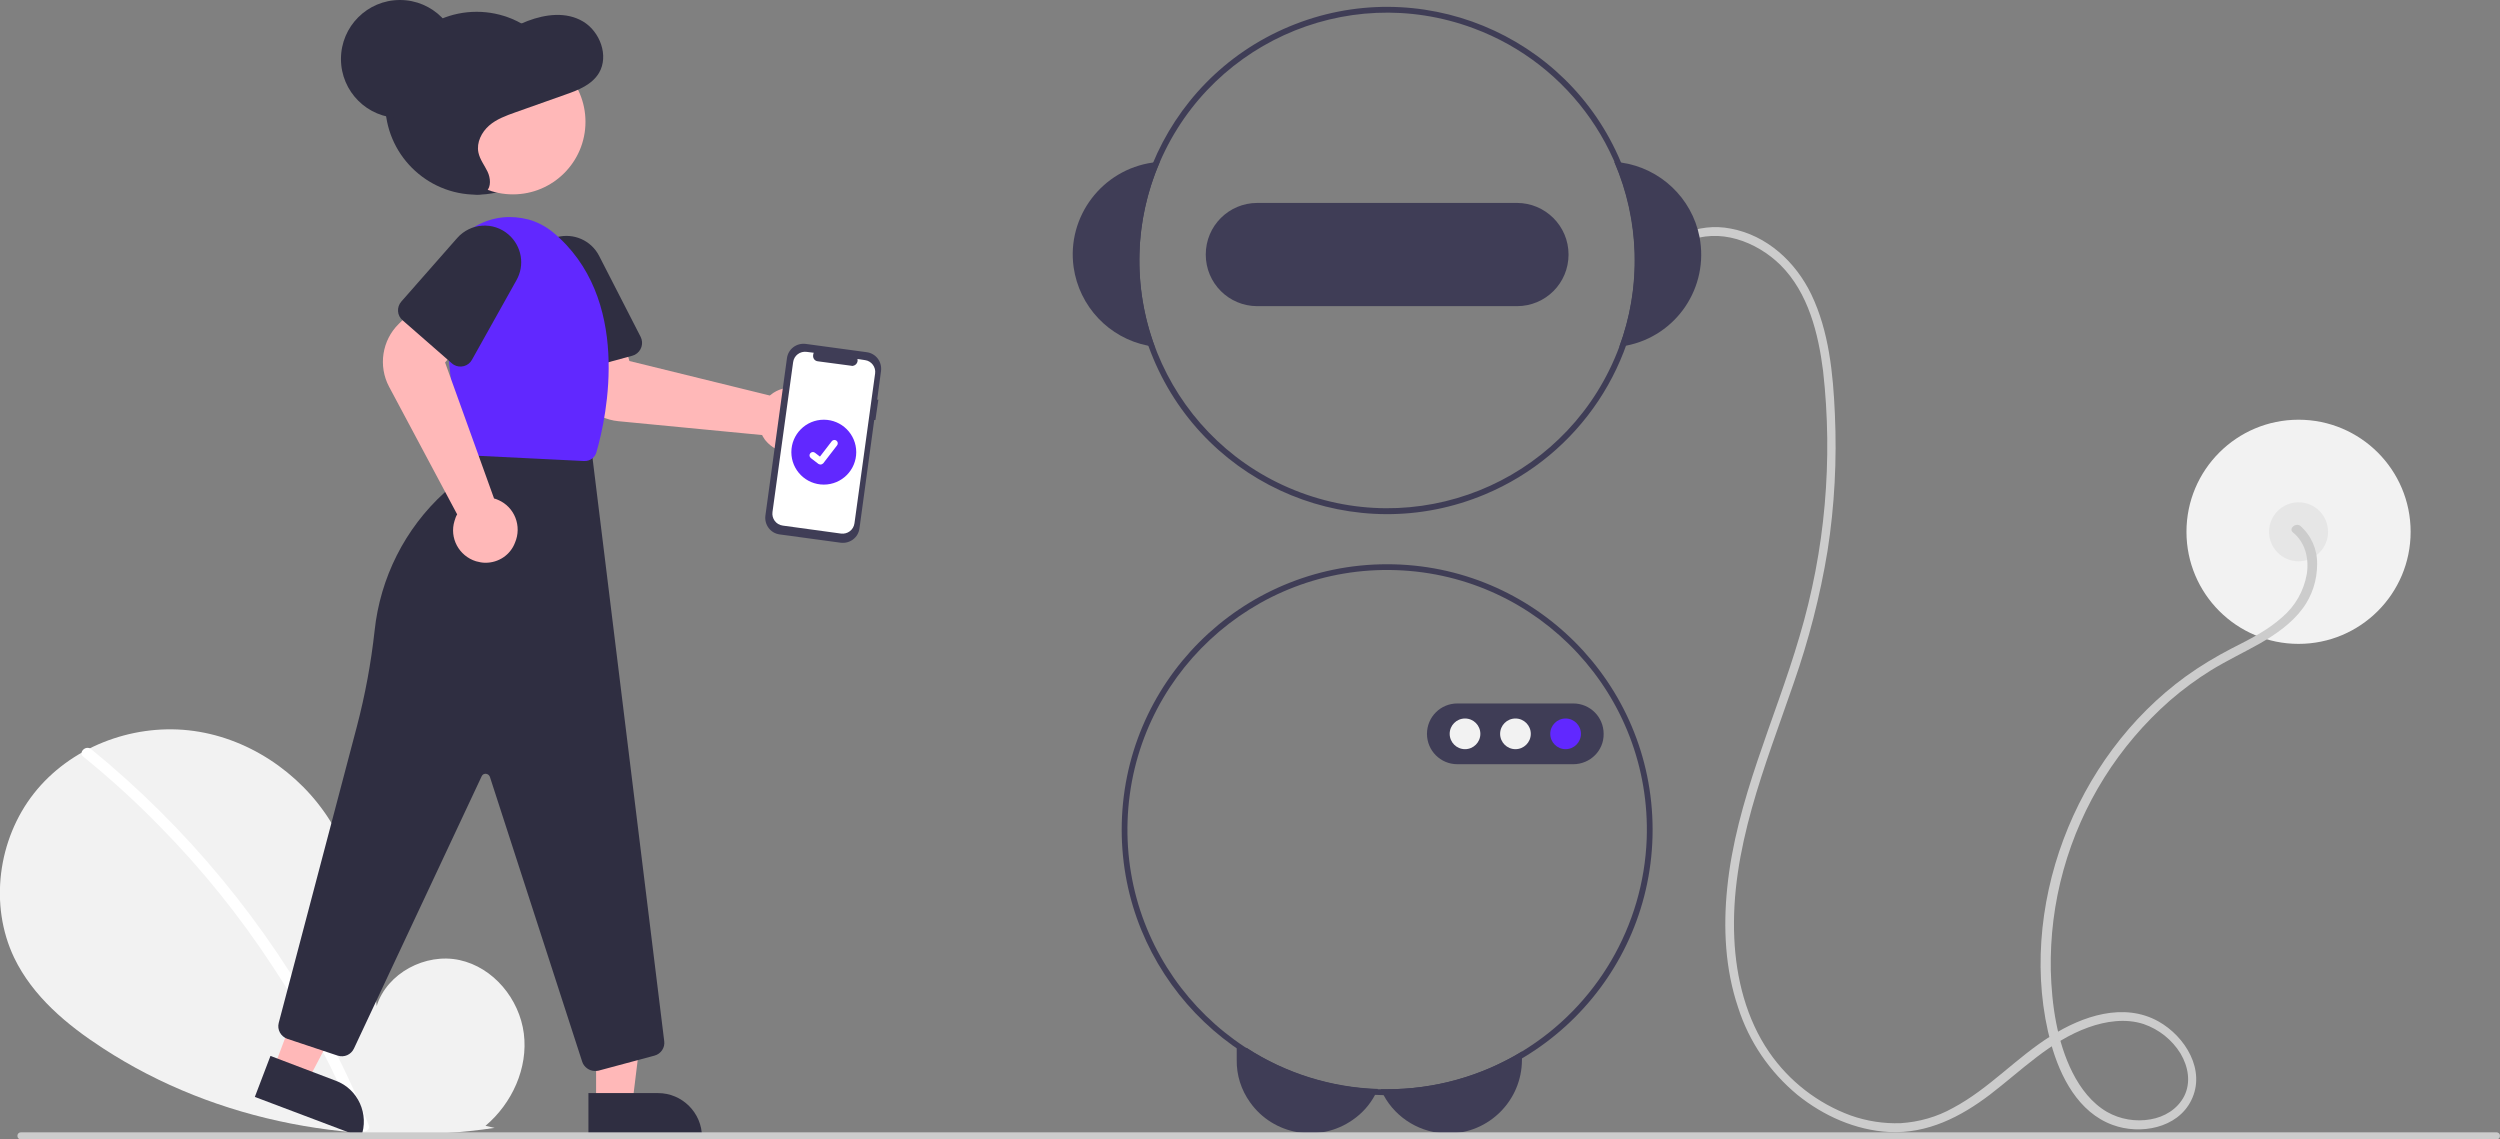 <?xml version="1.0" encoding="utf-8"?>
<!-- Generator: Adobe Illustrator 27.0.1, SVG Export Plug-In . SVG Version: 6.00 Build 0)  -->
<svg version="1.1" id="Layer_1" xmlns="http://www.w3.org/2000/svg" xmlns:xlink="http://www.w3.org/1999/xlink" x="0px" y="0px"
	 viewBox="0 0 847.6 386.3" style="enable-background:new 0 0 847.6 386.3;" xml:space="preserve">
<rect x="0" y="0" width="847.6" height="386.3" fill="#808080" stroke="none"/>
<style type="text/css">
	.st0{fill:#F2F2F2;}
	.st1{fill:#E6E6E6;}
	.st2{fill:#CCCCCC;}
	.st3{fill:#3F3D56;}
	.st4{fill:#6128FF;}
	.st5{fill:#FFFFFF;}
	.st6{fill:#2F2E41;}
	.st7{fill:#FFB8B8;}
</style>
<circle class="st0" cx="779.3" cy="180.3" r="38"/>
<circle class="st1" cx="779.3" cy="180.3" r="10"/>
<path class="st2" d="M777.4,180.5c4.2,3.4,5.5,8.9,4.7,14.1c-1,5.7-3.9,10.9-8.4,14.7c-5,4.5-11.1,7.5-17,10.5
	c-5.4,2.8-10.6,5.9-15.6,9.5c-19,13.8-33.3,33.4-41.5,55.3c-8.2,21.9-10.4,46.7-4.2,69.3c3.1,11.2,9.3,23.3,20.9,27.5
	c9.2,3.4,21.9,1.2,26.6-8.3c5.1-10.2-2-21.7-11.1-26.8c-11.8-6.6-25.8-1.8-36.4,4.9c-11.7,7.3-21,17.9-33.2,24.4
	c-5.5,3.1-11.6,4.8-17.8,5.2c-5.8,0.2-11.5-0.7-16.9-2.6c-11.2-4.1-20.9-11.6-27.7-21.5c-7.7-11.2-11.2-25-11.8-38.5
	c-1.4-30.2,10.5-58.5,20.1-86.5c5.1-14.6,9-29.6,11.5-44.9c2.4-15.3,3.2-30.9,2.5-46.4c-0.6-13.7-2-28.1-8-40.6
	c-5.3-11-15-20-27.3-22.3c-5.5-1.1-11.3-0.4-16.4,1.9c-1.8,0.8-0.2,3.4,1.5,2.6c10.9-5,23.7-0.1,31.8,7.9
	c9.4,9.4,12.8,23.2,14.4,35.9c3.4,30.2,0.7,60.8-8,90c-8.3,28.4-21.5,55.5-24.5,85.2c-1.4,13.6-0.7,27.6,3.7,40.6
	c3.7,11.6,10.7,21.8,20.1,29.6c8.8,7.1,19.7,12,31.2,12.6c12.9,0.6,24.1-5.1,34.1-12.7c10.7-8.2,20.5-18.2,33.4-22.8
	c5.9-2.1,12.6-3.1,18.7-1.1c5.2,1.8,9.6,5.3,12.5,10c2.6,4.4,3.6,9.8,1.2,14.5c-2.3,4.4-6.7,7-11.4,7.8c-5,0.9-10.3,0-14.7-2.5
	c-5.2-3-9-8-11.7-13.3c-5.3-10.5-7.1-23.1-7.4-34.8c-0.2-11.4,1.2-22.8,4.3-33.9c6.2-22.3,18.7-42.2,36.1-57.5
	c4.4-3.8,9-7.2,14-10.3c5.4-3.3,11.1-6,16.6-9.1c5.4-3.1,10.7-6.8,14.4-11.8c3.2-4.3,4.9-9.6,4.9-15c0.1-5-2-9.8-5.8-13.1
	C778.1,177.2,775.9,179.3,777.4,180.5L777.4,180.5z"/>
<path class="st3" d="M422.7,355.3c13.3,8.6,28.7,13.4,44.5,13.9c-0.3,0.7-0.6,1.3-1,2c-1.8,3.4-4.4,6.3-7.6,8.5
	c-11.3,7.9-26.9,5.2-34.8-6c-3-4.2-4.6-9.2-4.5-14.4v-4H422.7z"/>
<path class="st3" d="M516,356.5v2.8c0,13.8-11.2,25-25,25c-9.1,0-17.6-5-21.9-13c-0.4-0.7-0.7-1.3-1-2c0.7,0,1.5,0,2.2,0
	C486.4,369.3,502.2,364.9,516,356.5z"/>
<path class="st3" d="M549.6,55.1c-0.8-0.1-1.5-0.2-2.3-0.2c8.6,19.9,9.2,42.4,1.7,62.7c0.8-0.1,1.5-0.2,2.3-0.4
	c17.1-3.3,28.2-19.8,24.9-36.9C573.6,67.1,562.9,57,549.6,55.1L549.6,55.1z"/>
<path class="st3" d="M393.2,54.9c-0.8,0-1.5,0.1-2.3,0.2c-17.2,2.4-29.3,18.3-26.9,35.5c1.9,13.3,12,24,25.2,26.6
	c0.8,0.1,1.5,0.3,2.3,0.4C384,97.3,384.6,74.8,393.2,54.9L393.2,54.9z"/>
<path class="st3" d="M549.6,55.1C531.3,11.3,480.9-9.3,437.1,9c-43.8,18.3-64.5,68.7-46.1,112.5c18.3,43.8,68.7,64.5,112.5,46.1
	c32-13.4,52.8-44.7,52.8-79.3C556.3,76.9,554,65.6,549.6,55.1z M549,117.6c-16.2,43.5-64.5,65.6-108,49.4
	c-43.5-16.2-65.6-64.5-49.4-108c16.2-43.5,64.5-65.6,108-49.4c32.9,12.2,54.7,43.6,54.7,78.7C554.3,98.3,552.5,108.2,549,117.6
	L549,117.6z"/>
<path class="st3" d="M514.3,68.8h-88c-9.7,0-17.5,7.8-17.5,17.5s7.8,17.5,17.5,17.5h88c9.7,0,17.5-7.8,17.5-17.5
	S523.9,68.8,514.3,68.8z"/>
<path class="st3" d="M470.3,191.3c-49.7,0-90,40.3-90,90c0,48.1,37.9,87.7,85.9,89.9c1,0,1.9,0.1,2.9,0.1c0.4,0,0.8,0,1.2,0
	c49.7,0,90-40.3,90-90S520,191.3,470.3,191.3L470.3,191.3z M516,356.5c-13.8,8.4-29.6,12.8-45.7,12.8c-0.7,0-1.5,0-2.2,0
	c-0.3,0-0.6,0-0.9,0c-48.6-1.7-86.6-42.5-84.9-91.1s42.5-86.6,91.1-84.9s86.6,42.5,84.9,91.1C557.2,314,541.3,341.1,516,356.5
	L516,356.5z"/>
<path class="st3" d="M533.4,259.1h-39.3c-5.7,0-10.3-4.6-10.3-10.3c0-5.7,4.6-10.3,10.3-10.3h39.3c5.7,0,10.3,4.6,10.3,10.3
	C543.8,254.5,539.1,259.1,533.4,259.1z"/>
<circle class="st0" cx="496.7" cy="248.8" r="5.2"/>
<circle class="st0" cx="513.8" cy="248.8" r="5.2"/>
<circle class="st4" cx="530.8" cy="248.8" r="5.2"/>
<path class="st0" d="M164.6,381.7c9-7.6,14.5-19.6,13-31.3s-10.3-22.4-21.8-24.9s-24.6,4.4-28.1,15.6c-1.9-21.7-4.1-44.3-15.7-62.7
	c-10.4-16.7-28.5-28.7-48.1-30.8s-40.2,5.9-52.4,21.4c-12.2,15.5-15.2,37.9-6.7,55.7c6.3,13.1,17.9,22.8,30.1,30.7
	c38.8,25.3,87,33.8,132.8,27L164.6,381.7z"/>
<path class="st5" d="M30.9,254c16.2,13.2,31,27.9,44.3,44c13.3,16.1,25,33.4,34.9,51.7c5.6,10.3,10.5,20.8,14.9,31.7
	c0.9,2.2-2.7,3.2-3.6,1c-7.8-19.1-17.4-37.3-28.8-54.5C81.3,310.6,68.4,294.6,54,280c-8.1-8.3-16.7-16.1-25.7-23.4
	C26.4,255.1,29.1,252.5,30.9,254z"/>
<circle class="st6" cx="161.6" cy="35" r="31"/>
<path class="st7" d="M277.2,148.5c-0.6,0.9-1.3,1.7-2.1,2.4c-4.7,3.9-11.6,3.2-15.5-1.5c-0.3-0.3-0.5-0.7-0.7-1
	c-0.2-0.3-0.4-0.6-0.5-0.9l-48.8-4.7c-7.9-0.8-14.4-6.7-15.9-14.5l-2.8-14.6l19.1-3l3.4,11.7l47.6,11.7c0.4-0.3,0.8-0.6,1.2-0.9
	c5.1-3.3,11.9-1.9,15.2,3.2C279.7,140.1,279.6,144.9,277.2,148.5L277.2,148.5z"/>
<path class="st6" d="M214.4,120.6l-21.3,5.8c-2.4,0.6-4.9-0.8-5.5-3.2l-7.5-27.6c-1.8-6.6,2.1-13.4,8.7-15.2
	c5.7-1.5,11.6,1.1,14.3,6.3l14.1,27.5c1.1,2.2,0.3,4.9-2,6.1C215,120.4,214.7,120.5,214.4,120.6z"/>
<polygon class="st7" points="202.1,374.1 214.4,374.1 220.2,326.8 202.1,326.8 "/>
<path class="st6" d="M238,385.5l-38.5,0l0,0l0-14.9l0,0l23.6,0C231.3,370.6,238,377.3,238,385.5L238,385.5L238,385.5z"/>
<polygon class="st7" points="92.8,362.2 104.3,366.5 126.5,324.3 109.5,317.9 "/>
<path class="st6" d="M122.4,385.5l-36-13.6l0,0l5.3-13.9l0,0l22.1,8.4C121.4,369.2,125.3,377.8,122.4,385.5L122.4,385.5L122.4,385.5
	z"/>
<path class="st6" d="M201.7,363.1c-1.9,0-3.7-1.3-4.3-3.1l-31.3-96.6c-0.3-0.8-1.1-1.2-1.9-1c-0.4,0.1-0.7,0.4-0.9,0.8L120,355.5
	c-1,2.1-3.3,3.1-5.5,2.4l-17.1-5.7c-2.2-0.8-3.5-3.1-2.9-5.4l26.5-100.5c2.8-10.7,4.8-21.5,6-32.4c1.9-18,10.3-34.7,23.7-46.9
	c5.9-5.4,9.7-12.6,10.8-20.5l0.1-0.5l38.9,6.1L225.2,353c0.3,2.2-1.1,4.3-3.3,4.9l-19,5.1C202.5,363.1,202.1,363.1,201.7,363.1z"/>
<circle class="st7" cx="173.9" cy="41.3" r="24.6"/>
<path class="st4" d="M198.1,156.3c-0.1,0-0.2,0-0.2,0l-38.5-1.9c-2.2-0.1-4-1.8-4.3-4l-5.3-51.3c-1.3-12.7,8-24.1,20.7-25.4
	c2.9-0.3,5.8,0,8.6,0.7h0c3,0.8,5.8,2.3,8.2,4.2c27.1,22.3,18.4,62.6,15,74.4C201.9,155,200.1,156.4,198.1,156.3z"/>
<path class="st7" d="M164.6,190.8c-1.1,0-2.1-0.2-3.2-0.5c-5.8-1.8-9.1-7.9-7.3-13.7c0.1-0.4,0.3-0.8,0.4-1.2c0.1-0.3,0.3-0.7,0.5-1
	l-23.1-43.3c-3.7-7-2.4-15.7,3.3-21.3l10.6-10.4l13,14.2l-7.9,9.3l16.6,46.1c0.5,0.1,0.9,0.3,1.4,0.5c5.6,2.4,8.1,8.9,5.7,14.5
	C173,188.2,169,190.8,164.6,190.8L164.6,190.8z"/>
<path class="st6" d="M153.1,123.1l-16.6-14.5c-1.9-1.6-2.1-4.5-0.4-6.4l18.9-21.5c4.5-5.1,12.3-5.7,17.5-1.1
	c4.4,3.9,5.5,10.3,2.6,15.4l-15.1,27c-1.2,2.2-4,2.9-6.1,1.7C153.6,123.5,153.3,123.3,153.1,123.1L153.1,123.1z"/>
<path class="st6" d="M158.1,65.1c2.2,0.8,5,1.5,6.8-0.2c1.7-1.6,1.4-4.6,0.4-6.7s-2.6-4.1-3.1-6.5c-0.7-3.4,1.1-6.9,3.6-9.1
	s5.8-3.4,8.9-4.5l17.2-6.1c4.3-1.5,8.8-3.3,11.2-7.3c3.4-5.8,0.3-14-5.4-17.4S185,4.8,178.9,7.1c-3.4,1.3-6.6,3.1-10.1,4
	c-6.9,1.8-14.7,0.2-20.8,4.1c-5.3,3.4-7.7,10.3-7.5,16.7s2.6,12.6,5.1,18.5c1.5,3.5,3.1,7.1,5.6,9.9s6.2,4.7,9.8,4.2L158.1,65.1z"/>
<circle class="st6" cx="135.6" cy="20" r="20"/>
<path id="a5b0fbf6-85a2-48e8-ad40-c81376cd9893-708" class="st3" d="M297.8,135.5l-0.4,0l1.3-9.7c0.4-3.1-1.7-6-4.9-6.4l-20.6-2.8
	c-3.1-0.4-6,1.7-6.4,4.9l-7.3,53.3c-0.4,3.1,1.7,6,4.9,6.4l20.6,2.8c3.1,0.4,6-1.7,6.4-4.9l5-36.7l0.4,0L297.8,135.5z"/>
<path id="a5d1dbd7-b3f0-4599-af89-34309e57a462-709" class="st5" d="M293.3,122.1l-2.6-0.4c0.3,1-0.4,2.1-1.4,2.3
	c-0.2,0.1-0.5,0.1-0.7,0l-11.3-1.5c-1.1-0.1-1.8-1.1-1.6-2.2c0-0.2,0.1-0.5,0.2-0.7l-2.4-0.3c-2.2-0.3-4.3,1.2-4.6,3.5l0,0l-7,50.8
	c-0.3,2.2,1.2,4.3,3.5,4.6l0,0l19.7,2.7c2.2,0.3,4.3-1.2,4.6-3.5l0,0l7-50.8C297,124.5,295.5,122.4,293.3,122.1L293.3,122.1z"/>
<circle class="st4" cx="279.3" cy="153.3" r="11"/>
<path class="st5" d="M278.2,157.5c-0.2,0-0.5-0.1-0.7-0.2l0,0l-2.6-2c-0.5-0.4-0.6-1.1-0.2-1.6c0.4-0.5,1.1-0.6,1.6-0.2c0,0,0,0,0,0
	l1.7,1.3l4-5.2c0.4-0.5,1.1-0.6,1.6-0.2l0,0l0,0l0,0c0.5,0.4,0.6,1.1,0.2,1.6l-4.7,6.1C278.9,157.3,278.5,157.5,278.2,157.5z"/>
<path class="st2" d="M846.4,386.3H7.1c-0.7,0-1.2-0.5-1.2-1.2c0-0.7,0.5-1.2,1.2-1.2h839.3c0.7,0,1.2,0.5,1.2,1.2
	C847.6,385.8,847.1,386.3,846.4,386.3z"/>
</svg>
